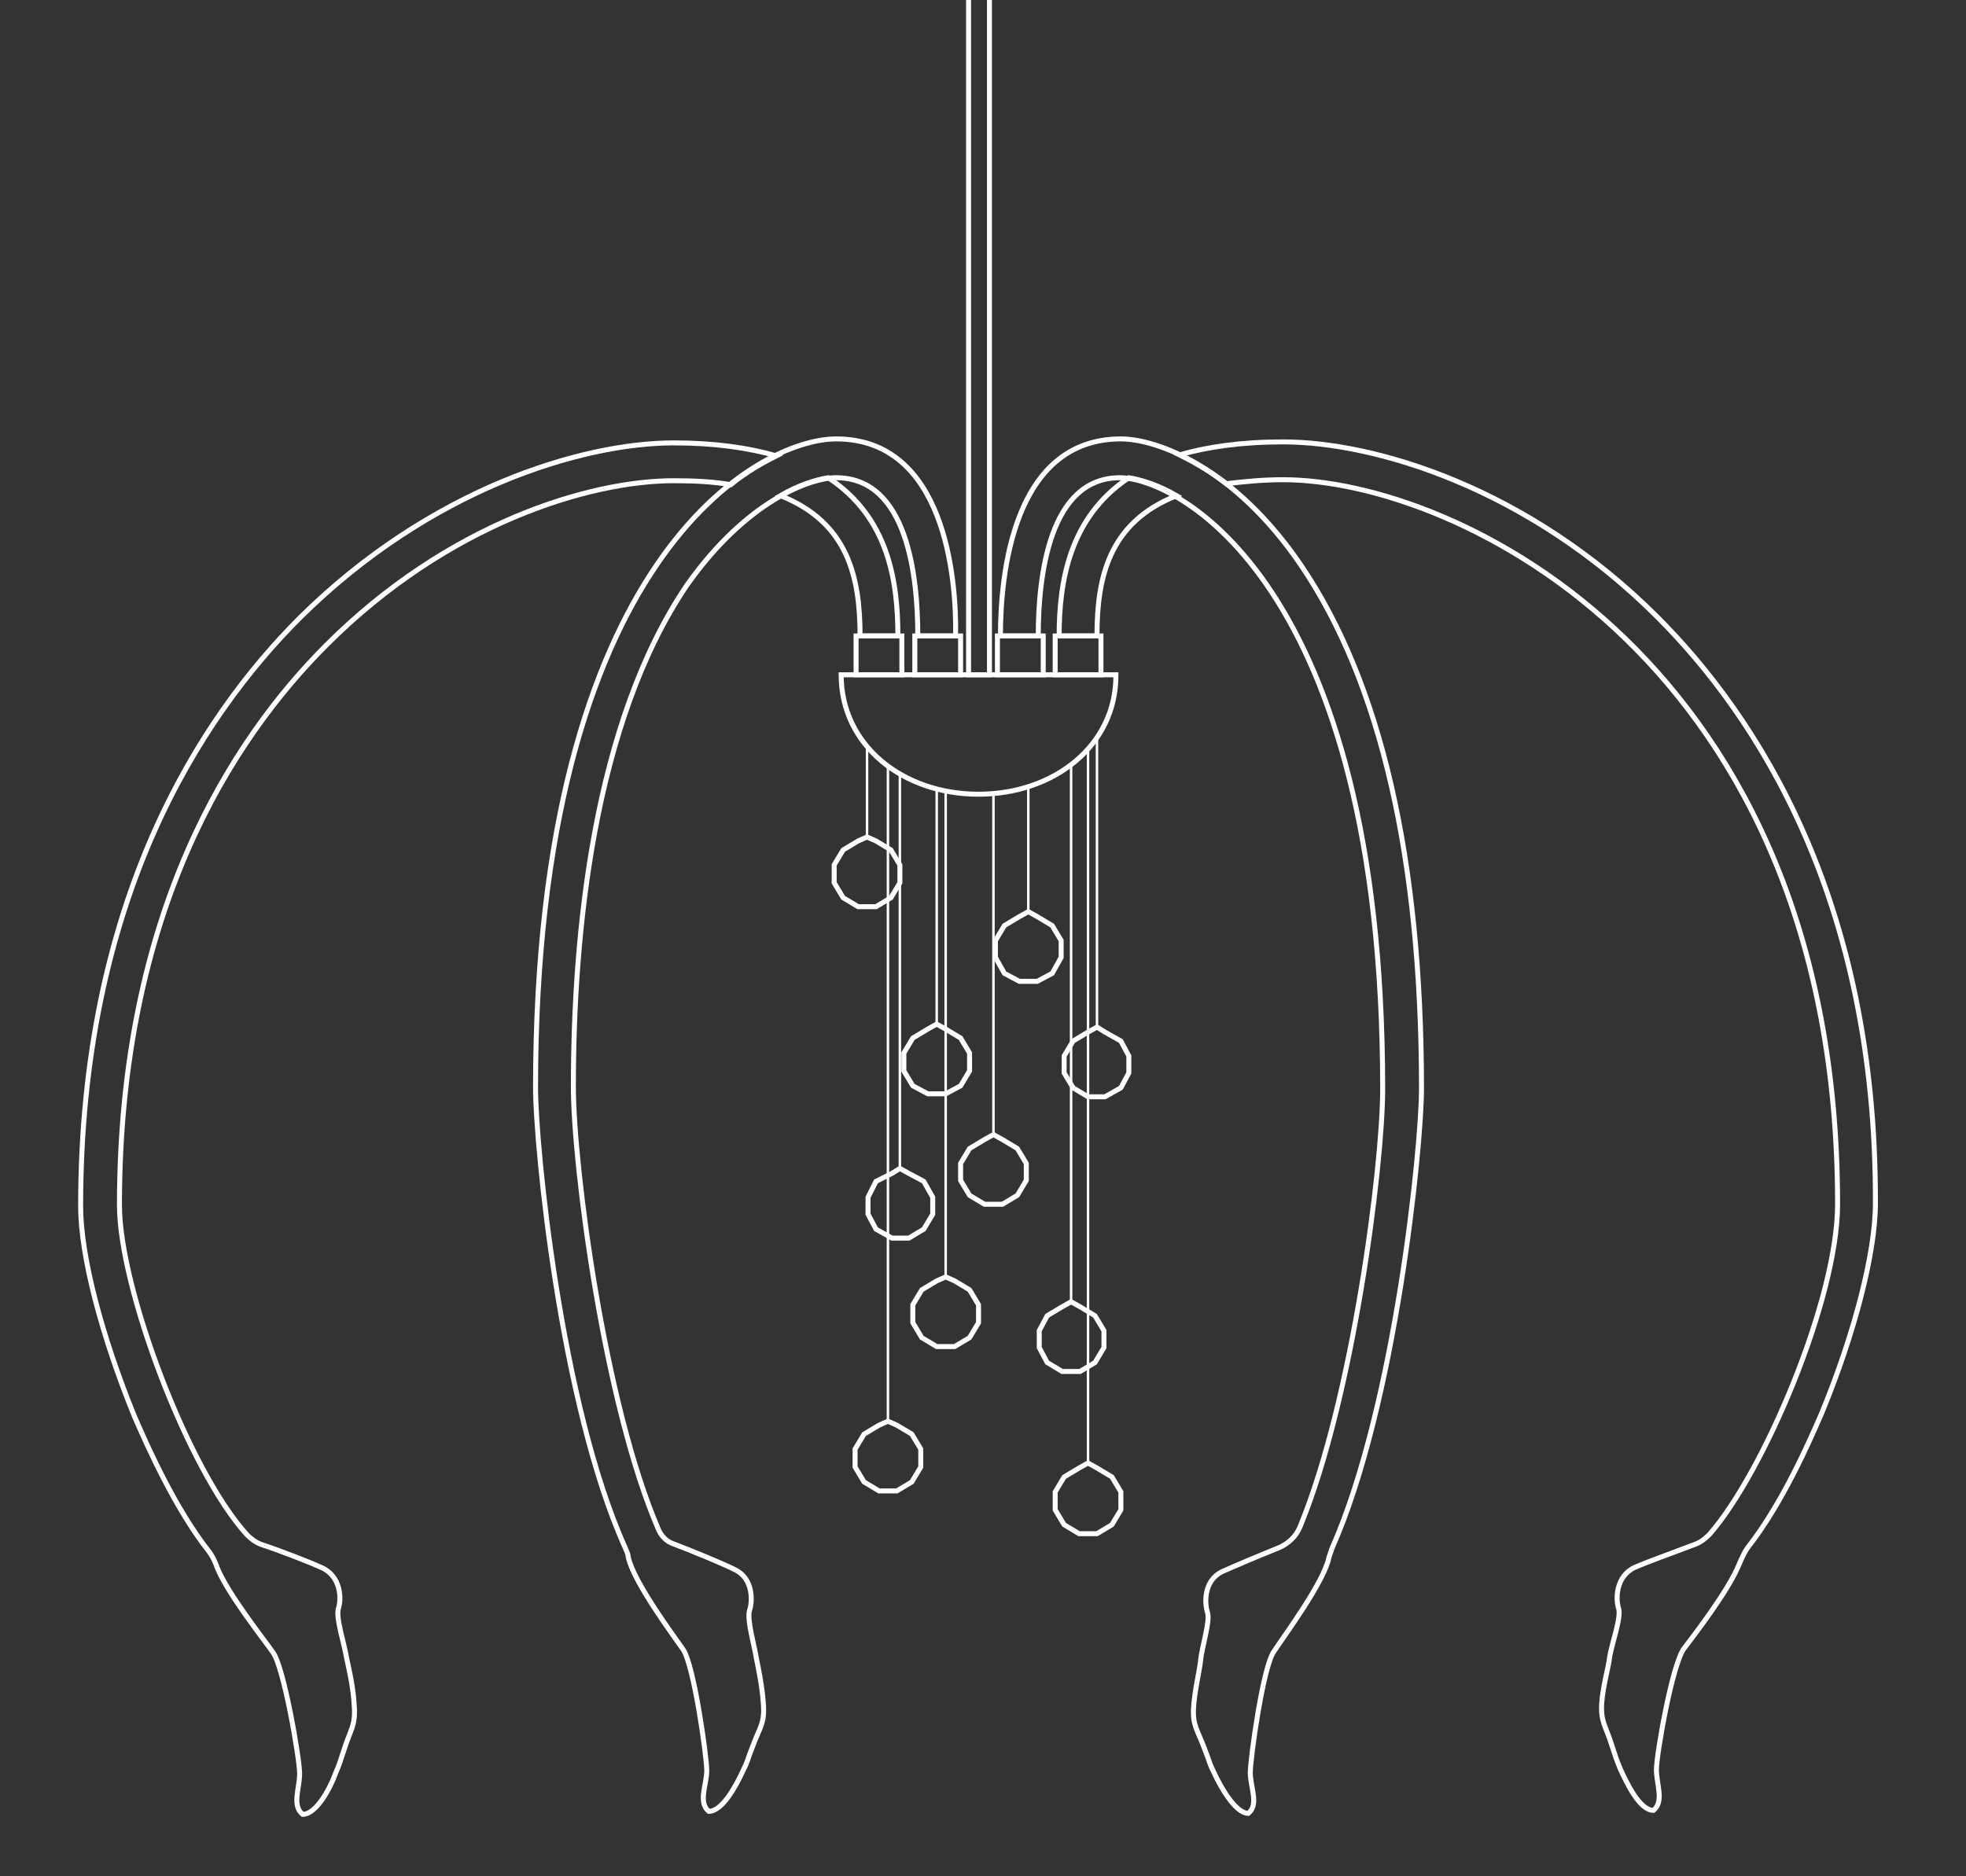 <?xml version="1.0" encoding="utf-8"?>
<!-- Generator: Adobe Illustrator 26.0.1, SVG Export Plug-In . SVG Version: 6.00 Build 0)  -->
<svg version="1.1" id="Laag_1" xmlns="http://www.w3.org/2000/svg" xmlns:xlink="http://www.w3.org/1999/xlink" x="0px" y="0px"
	 viewBox="0 0 197.5 188.5" style="enable-background:new 0 0 197.5 188.5;" xml:space="preserve">
<rect x="0" y="0" width="197.5" height="188.5" fill="#333333" stroke="none"/>
<style type="text/css">
	.st0{fill:none;stroke:#FFFFFF;stroke-width:0.5;stroke-miterlimit:10;}
	.st1{fill:none;stroke:#FFFFFF;stroke-width:0.25;stroke-miterlimit:10;}
</style>
<path class="st0" d="M84.5,67.8C84.5,67.8,84.5,67.9,84.5,67.8c0,7.1,6.2,12,13.8,12s13.8-4.9,13.8-11.9c0,0,0,0,0-0.1H84.5z"/>
<rect x="91.9" y="63.9" class="st0" width="4.6" height="3.9"/>
<rect x="86" y="63.9" class="st0" width="4.6" height="3.9"/>
<rect x="100.2" y="63.9" class="st0" width="4.6" height="3.9"/>
<rect x="106" y="63.9" class="st0" width="4.6" height="3.9"/>
<rect x="97.3" y="-66" class="st0" width="2.1" height="133.8"/>
<line class="st1" x1="90.4" y1="117.4" x2="90.4" y2="77.9"/>
<line class="st1" x1="110.2" y1="103.2" x2="110.2" y2="74.2"/>
<line class="st1" x1="99.8" y1="114" x2="99.8" y2="79.7"/>
<line class="st1" x1="103.3" y1="91.6" x2="103.3" y2="79"/>
<line class="st1" x1="94.1" y1="102.9" x2="94.1" y2="79.3"/>
<line class="st1" x1="107.6" y1="130.8" x2="107.6" y2="76.7"/>
<line class="st1" x1="95" y1="128.3" x2="95" y2="79.5"/>
<line class="st1" x1="89.2" y1="142.8" x2="89.2" y2="77"/>
<line class="st1" x1="109.3" y1="147" x2="109.3" y2="75.3"/>
<polygon class="st0" points="102.4,98.6 100.9,97.8 100,96.2 100,94.5 100.9,93 102.4,92.1 103.3,91.6 104.2,92.1 105.7,93 
	106.6,94.5 106.6,96.2 105.7,97.8 104.2,98.6 "/>
<polygon class="st0" points="86.2,91.1 84.7,90.2 83.8,88.7 83.8,86.9 84.7,85.4 86.2,84.5 87.1,84.1 88,84.5 89.5,85.4 90.4,86.9 
	90.4,88.7 89.5,90.2 88,91.1 "/>
<polygon class="st0" points="89.6,124.4 88,123.5 87.2,122 87.2,120.3 88,118.7 89.6,117.9 90.4,117.4 91.3,117.9 92.8,118.7 
	93.7,120.3 93.7,122 92.8,123.5 91.3,124.4 "/>
<polygon class="st0" points="98.9,121 97.4,120.1 96.5,118.6 96.5,116.9 97.4,115.4 98.9,114.5 99.8,114 100.7,114.5 102.2,115.4 
	103.1,116.9 103.1,118.6 102.2,120.1 100.7,121 "/>
<polygon class="st0" points="94.1,135.3 92.6,134.4 91.7,132.9 91.7,131.1 92.6,129.6 94.1,128.7 95,128.3 95.9,128.7 97.4,129.6 
	98.3,131.1 98.3,132.9 97.4,134.4 95.9,135.3 "/>
<polygon class="st0" points="93.2,109.9 91.7,109.1 90.8,107.6 90.8,105.8 91.7,104.3 93.2,103.4 94.1,102.9 95,103.4 96.5,104.3 
	97.4,105.8 97.4,107.6 96.5,109.1 95,109.9 "/>
<polygon class="st0" points="109.3,110.2 107.8,109.3 106.9,107.8 106.9,106.1 107.8,104.6 109.3,103.7 110.2,103.2 111,103.7 
	112.6,104.6 113.4,106.1 113.4,107.8 112.6,109.3 111,110.2 "/>
<polygon class="st0" points="106.7,137.8 105.2,136.9 104.4,135.4 104.4,133.7 105.2,132.2 106.7,131.3 107.6,130.8 108.5,131.3 
	110,132.2 110.9,133.7 110.9,135.4 110,136.9 108.5,137.8 "/>
<polygon class="st0" points="108.4,154.1 106.9,153.2 106,151.7 106,149.9 106.9,148.4 108.4,147.5 109.3,147 110.2,147.5 
	111.7,148.4 112.6,149.9 112.6,151.7 111.7,153.2 110.2,154.1 "/>
<polygon class="st0" points="88.3,149.8 86.8,148.9 85.9,147.4 85.9,145.6 86.8,144.1 88.3,143.2 89.2,142.8 90.1,143.2 91.6,144.1 
	92.5,145.6 92.5,147.4 91.6,148.9 90.1,149.8 "/>
<line class="st1" x1="87.1" y1="84.1" x2="87.1" y2="75"/>
<g>
	<path class="st0" d="M166.5,62c-13-13-28.4-17.6-37.6-17.6c-4.2,0-7.6,0.5-10.4,1.3c1.4,0.7,3,1.6,4.7,2.9c1.7-0.2,3.6-0.4,5.7-0.4
		c17.4,0,55.7,18.3,55.7,72.8c0,9.6-7.5,27.1-12.9,33.2c-0.4,0.4-0.9,0.8-1.5,1c-2.1,0.8-4.9,1.8-6,2.3c-1.9,0.9-1.9,3.2-1.6,4.1
		s-0.7,3.6-0.9,4.9c-0.1,1-0.7,3-0.8,4.7c-0.1,1.8,0.4,2.2,1,4.1c0.5,1.5,0.4,1.3,0.9,2.5c0.6,1.3,1.9,4.1,3.3,4.1
		c1.1-0.9,0.3-2.6,0.3-4.1s1.6-10.7,2.8-12.2c0.9-1.2,4.4-5.7,5.5-8.4c0.3-0.7,0.6-1.4,1.1-2c3.3-4.3,5.9-10.2,7.2-13.2
		c3.3-8,5.4-16.1,5.4-21.1C188.5,90.4,176.5,72,166.5,62z"/>
	<path class="st0" d="M113.4,48c-6,4-7,10.5-7,15.9h3.8c0-5.9,1.2-11.4,8-14.1C116.3,48.7,114.6,48.2,113.4,48z"/>
</g>
<path class="st0" d="M133.5,156.5c0.1-0.3,0.2-0.6,0.3-0.9c6.4-14.4,9-40.4,9-46.2c0-23.1-4.1-40.8-12.1-52.6
	c-6.8-10-14.6-12.7-18.1-12.7c-10.9,0-12.1,13.8-12.1,19.8h3.8c0-6,1.1-15.9,8.2-15.9c5.6,0,26.4,10.4,26.4,61.4
	c0,7.8-3,31.2-8.3,44c-0.4,1-1.2,1.7-2.1,2.1c-2,0.8-4.6,1.9-5.7,2.4c-1.9,0.9-1.8,3.2-1.5,4.1s-0.6,3.6-0.7,4.9
	c-0.1,1-0.6,3-0.7,4.7c-0.1,1.8,0.4,2.2,1.1,4.1c0.6,1.5,0.4,1.3,1,2.5c0.6,1.3,2.1,4,3.4,4c1.1-0.9,0.2-2.6,0.2-4.1
	c0-1.4,1.3-10.8,2.4-12.2C128.9,164.5,133,159,133.5,156.5z"/>
<g>
	<path class="st0" d="M34.8,166.5c-0.2-1.3-1.1-4-0.8-4.9c0.3-0.9,0.3-3.2-1.7-4.1c-1.1-0.5-3.9-1.6-6-2.3c-0.6-0.2-1.1-0.6-1.5-1
		c-5.9-6.5-12.8-24.8-12.8-33.1c0-29.4,11.3-46.8,20.8-56.3c12.2-12.2,26.4-16.5,34.9-16.5c2.1,0,4,0.1,5.7,0.4
		c1.6-1.3,3.2-2.2,4.6-2.9c-2.8-0.8-6.2-1.3-10.3-1.3c-9.2,0-24.5,4.6-37.6,17.6c-10,10-22,28.4-22,59.1c0,5,2.1,13,5.4,21.1
		c1.3,3,4.1,9.3,7.5,13.6c0.3,0.4,0.5,0.8,0.7,1.3c0.9,2.6,4.8,7.5,5.7,8.8c1.1,1.4,2.7,10.7,2.7,12.2s-0.8,3.2,0.3,4.1
		c1.4,0,2.8-2.7,3.3-4.1c0.5-1.2,0.4-1,0.9-2.5c0.6-1.9,1.1-2.3,1-4.1C35.5,169.4,35,167.5,34.8,166.5z"/>
	<path class="st0" d="M83.2,48c-1.2,0.2-2.9,0.7-4.8,1.8c6.8,2.7,8,8.2,8,14.1h3.8C90.2,58.5,89.3,52,83.2,48z"/>
</g>
<path class="st0" d="M84,44.1c-7.8,0-30.2,12-30.2,65.2c0,5.8,2.5,31.8,9,46.2c0.1,0.3,0.3,0.6,0.3,0.9c0.5,2.5,4.6,8,5.5,9.3
	c1.1,1.5,2.4,10.8,2.4,12.2c0,1.4-0.9,3.2,0.2,4.1c1.4,0,2.8-2.7,3.4-4c0.6-1.2,0.4-1,1-2.5c0.7-1.9,1.2-2.3,1.1-4.1
	c-0.1-1.8-0.5-3.7-0.7-4.7c-0.2-1.3-1-4-0.7-4.9s0.4-3.2-1.5-4.1c-1.2-0.6-4.1-1.8-6.2-2.6c-0.6-0.2-1.1-0.7-1.4-1.3
	c-5.5-12.6-8.6-36.7-8.6-44.6c0-15.3,2-36.5,11.4-50.4C75,50.3,81.4,48,84,48c7.2,0,8.2,10,8.2,15.9h3.8C96.1,58,94.9,44.1,84,44.1z
	"/>
</svg>
